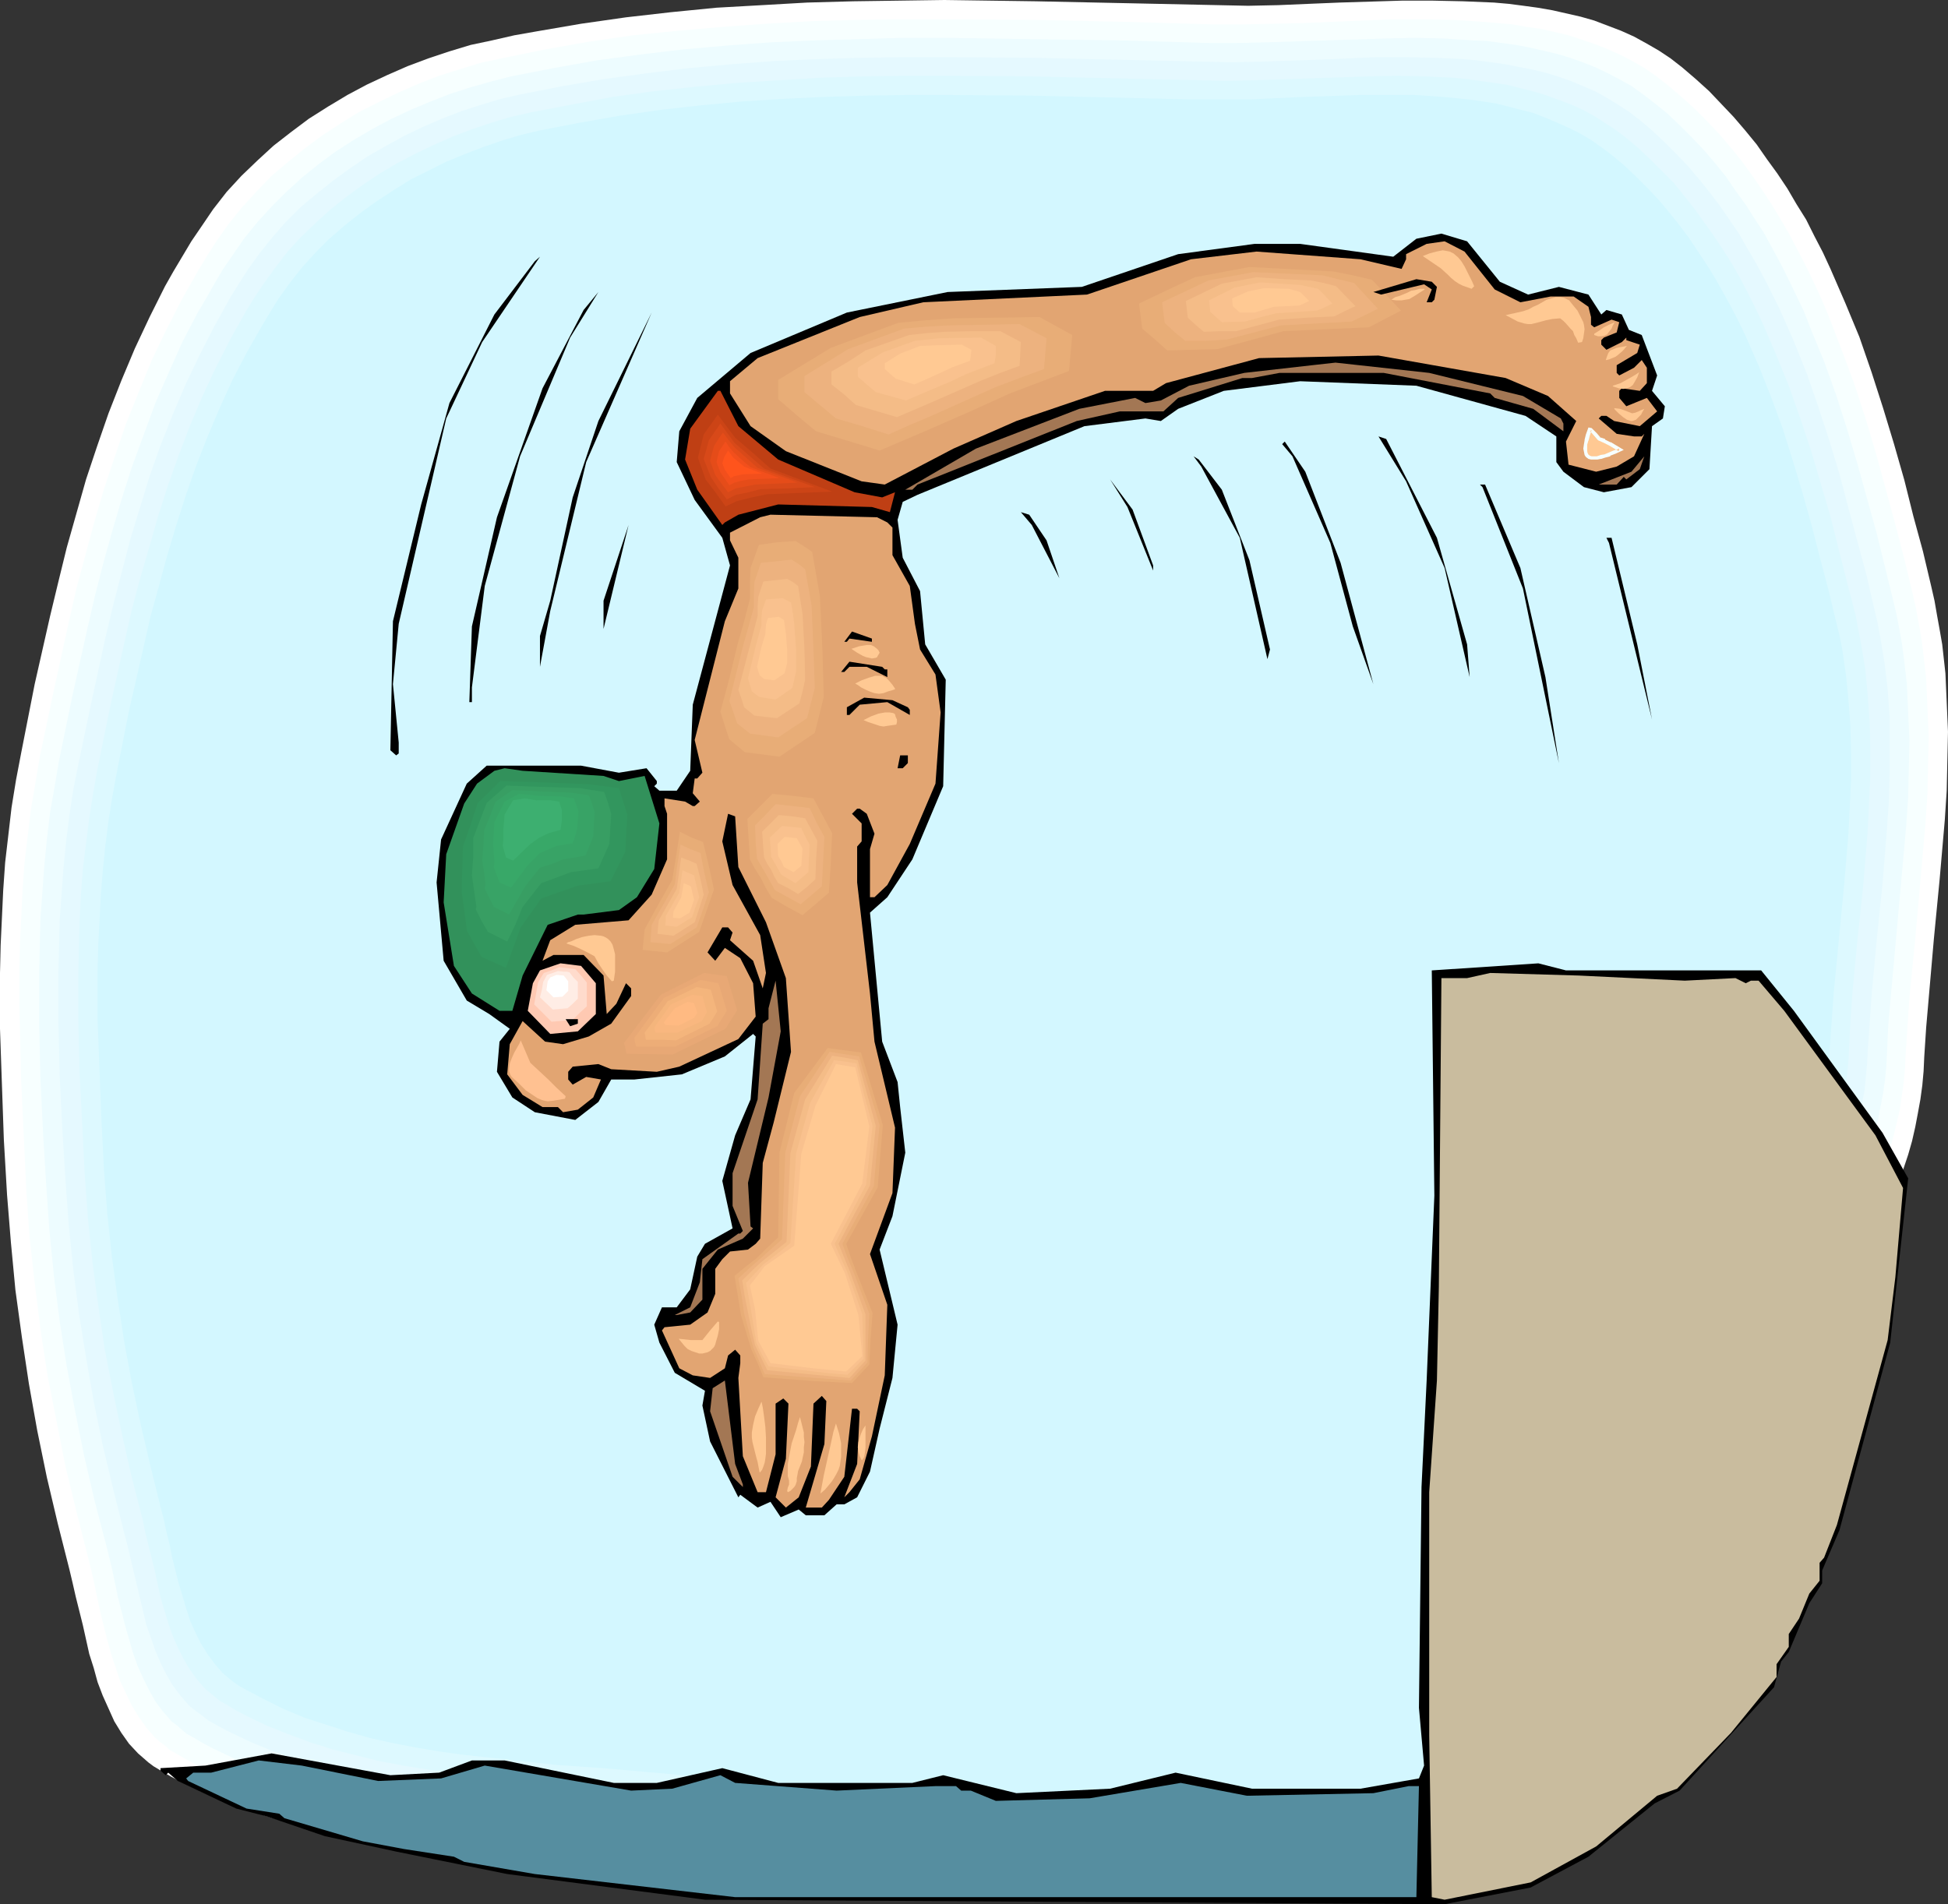 <?xml version="1.0" encoding="UTF-8" standalone="no"?>
<svg
   version="1.0"
   width="129.724mm"
   height="126.832mm"
   id="svg113"
   sodipodi:docname="Swimmer 24.wmf"
   xmlns:inkscape="http://www.inkscape.org/namespaces/inkscape"
   xmlns:sodipodi="http://sodipodi.sourceforge.net/DTD/sodipodi-0.dtd"
   xmlns="http://www.w3.org/2000/svg"
   xmlns:svg="http://www.w3.org/2000/svg">
  <rect width="100%" height="100%" fill="#333333" stroke="none"/>
  <sodipodi:namedview
     id="namedview113"
     pagecolor="#ffffff"
     bordercolor="#000000"
     borderopacity="0.25"
     inkscape:showpageshadow="2"
     inkscape:pageopacity="0.0"
     inkscape:pagecheckerboard="0"
     inkscape:deskcolor="#d1d1d1"
     inkscape:document-units="mm" />
  <defs
     id="defs1">
    <pattern
       id="WMFhbasepattern"
       patternUnits="userSpaceOnUse"
       width="6"
       height="6"
       x="0"
       y="0" />
  </defs>
  <path
     style="fill:#ffffff;fill-opacity:1;fill-rule:evenodd;stroke:none"
     d="m 40.238,445.596 -1.616,-0.969 -1.293,-0.969 -1.293,-1.131 -1.293,-1.131 -2.262,-2.423 -1.939,-2.747 -1.778,-2.908 -1.454,-3.231 -1.454,-3.231 -1.293,-3.393 -0.97,-3.554 -1.131,-3.554 -1.616,-7.27 -1.778,-7.109 -0.808,-3.554 L 17.453,395.026 14.544,383.555 11.797,371.923 9.373,360.128 7.272,348.334 5.494,336.54 3.878,324.746 2.747,312.79 1.778,300.834 0.97,286.939 0.485,273.045 0,258.989 v -7.109 -6.947 l 0.162,-6.947 0.323,-6.947 0.323,-6.947 0.485,-6.947 0.808,-6.947 0.808,-6.947 1.131,-6.947 1.293,-6.786 3.394,-17.287 3.878,-17.126 2.101,-8.725 2.101,-8.563 2.424,-8.563 2.424,-8.563 2.747,-8.24 2.909,-8.401 3.232,-8.24 3.394,-8.078 3.717,-7.917 3.878,-7.755 2.101,-3.716 4.525,-7.594 2.424,-3.554 3.07,-4.524 3.394,-4.362 3.717,-4.039 4.04,-3.878 4.04,-3.716 4.363,-3.393 4.525,-3.393 4.848,-3.07 4.848,-2.908 4.848,-2.585 5.171,-2.423 5.171,-2.262 5.171,-1.939 5.333,-1.777 5.333,-1.616 5.333,-1.131 5.656,-1.293 5.494,-0.969 L 146.248,5.978 157.56,4.362 168.872,3.07 180.345,1.939 191.819,1.293 203.131,0.646 214.766,0.323 226.24,0.162 237.713,0 l 22.947,0.323 23.109,0.485 22.786,0.485 7.595,0.162 7.595,-0.162 7.595,-0.323 7.757,-0.323 15.675,-0.485 h 7.918 l 7.595,0.162 7.757,0.323 3.717,0.323 3.717,0.485 3.555,0.485 3.717,0.646 3.555,0.808 3.555,0.808 3.394,0.969 3.394,1.293 3.394,1.293 3.232,1.454 3.232,1.777 3.07,1.777 2.909,1.939 2.909,2.262 3.394,2.908 3.394,3.07 3.07,3.231 3.07,3.231 2.909,3.393 2.909,3.554 2.586,3.716 2.586,3.554 2.586,3.878 2.262,3.878 2.424,3.878 2.101,4.201 2.101,4.039 1.939,4.201 3.717,8.563 3.555,8.563 3.07,8.886 2.909,9.048 2.747,9.048 2.586,9.048 2.262,9.048 2.424,8.886 2.101,8.886 0.808,3.554 0.646,3.716 0.646,3.554 0.646,3.716 0.808,7.27 0.323,7.27 0.323,7.432 -0.162,7.432 -0.162,7.432 -0.485,7.432 -0.646,7.432 -0.646,7.432 -1.454,15.026 -1.293,14.864 -0.646,7.432 -0.485,7.432 -0.162,3.554 -0.323,3.554 -0.485,3.554 -0.646,3.554 -0.646,3.393 -0.808,3.554 -0.97,3.393 -1.131,3.393 -3.07,8.725 -2.909,8.725 -5.818,17.611 -5.818,17.772 -5.979,17.611 -3.07,8.563 -3.394,8.725 -3.394,8.563 -3.555,8.563 -3.878,8.401 -4.04,8.24 -4.363,8.078 -2.262,4.039 -2.424,3.878 -2.424,3.716 -2.424,3.716 -2.747,3.554 -3.07,3.554 -3.07,3.393 -3.232,3.393 -3.394,3.07 -3.394,2.908 -3.717,2.747 -3.717,2.585 -3.878,2.262 -4.04,1.939 -4.04,1.777 -4.202,1.454 -4.202,0.969 -2.101,0.485 -2.262,0.323 -7.11,0.808 -6.949,0.808 -7.11,0.646 -7.11,0.646 -14.221,0.808 -14.221,0.485 -14.221,0.323 -14.382,-0.162 -14.221,-0.323 -14.221,-0.485 -14.382,-0.808 -14.382,-0.969 -14.221,-0.969 -14.221,-1.131 -28.603,-2.423 -28.442,-2.423 -13.09,-1.131 -6.464,-0.485 -6.626,-0.646 -6.626,-0.808 -6.464,-0.808 -6.626,-0.808 -6.464,-1.131 -6.464,-1.293 -6.302,-1.454 -6.302,-1.616 -6.141,-1.939 -6.141,-2.1 -5.979,-2.585 -2.747,-1.293 -3.07,-1.454 -2.747,-1.454 z"
     id="path1" />
  <path
     style="fill:#f7ffff;fill-opacity:1;fill-rule:evenodd;stroke:none"
     d="m 44.278,441.395 -1.454,-0.808 -1.293,-1.131 -1.293,-0.969 -1.293,-1.131 -2.101,-2.423 -1.939,-2.747 -1.778,-2.908 -1.454,-3.07 -1.454,-3.07 -1.131,-3.393 -1.131,-3.393 -0.97,-3.554 -1.778,-7.109 -1.454,-6.947 -0.808,-3.554 -0.808,-3.231 L 19.23,380.485 16.483,369.176 14.221,357.705 11.958,346.234 10.181,334.601 8.726,322.968 7.434,311.336 6.626,299.703 5.979,285.97 5.333,272.398 5.01,258.665 4.848,251.718 v -6.786 l 0.162,-6.947 0.323,-6.786 0.323,-6.786 0.485,-6.947 0.808,-6.786 0.808,-6.786 1.131,-6.624 1.131,-6.786 3.555,-16.803 3.717,-16.964 1.939,-8.563 2.262,-8.401 2.262,-8.401 2.424,-8.24 2.747,-8.24 2.747,-8.078 3.232,-8.078 3.232,-7.917 3.717,-7.755 3.878,-7.594 2.101,-3.716 2.101,-3.716 2.262,-3.716 2.262,-3.554 3.07,-4.362 3.394,-4.201 3.717,-4.039 3.717,-3.878 4.202,-3.554 4.202,-3.393 4.363,-3.231 4.686,-3.07 4.686,-2.908 4.848,-2.423 5.01,-2.423 5.171,-2.262 5.01,-1.939 5.171,-1.616 5.171,-1.616 5.333,-1.131 10.989,-2.262 10.989,-1.939 11.15,-1.616 11.15,-1.131 11.15,-0.969 11.15,-0.808 11.312,-0.646 11.312,-0.323 11.15,-0.162 h 11.312 l 22.624,0.162 22.462,0.485 22.462,0.646 h 7.272 l 7.595,-0.162 7.434,-0.162 7.595,-0.323 15.352,-0.646 h 7.595 l 7.595,0.162 7.434,0.485 3.717,0.323 3.717,0.323 3.555,0.646 3.555,0.485 3.555,0.808 3.394,0.808 3.394,1.131 3.394,1.131 3.232,1.293 3.232,1.454 3.07,1.616 3.07,1.777 2.747,1.939 2.909,2.262 3.394,2.908 3.232,2.908 3.07,3.07 3.07,3.231 2.909,3.393 2.747,3.393 2.586,3.554 2.586,3.716 2.424,3.716 2.262,3.716 2.262,3.878 2.101,4.039 2.101,4.039 1.939,4.039 1.939,4.201 1.778,4.201 3.232,8.401 3.232,8.725 2.909,8.886 2.586,8.725 2.424,8.886 2.424,8.886 2.262,8.725 2.101,8.725 0.808,3.554 0.646,3.554 0.646,3.554 0.485,3.554 0.808,7.109 0.323,7.27 0.323,7.27 -0.162,7.27 -0.162,7.27 -0.485,7.27 -1.293,14.702 -0.646,7.27 -0.646,7.27 -1.454,14.702 -0.485,7.27 -0.485,7.27 -0.162,3.393 -0.323,3.554 -0.485,3.393 -0.485,3.393 -0.808,3.393 -0.808,3.393 -0.97,3.393 -1.131,3.231 -2.909,8.563 -2.909,8.563 -5.818,17.449 -5.494,17.287 -5.979,17.287 -3.07,8.563 -3.232,8.401 -3.394,8.401 -3.394,8.401 -3.878,8.24 -4.04,8.078 -4.202,7.917 -4.525,7.755 -2.424,3.716 -2.424,3.554 -2.747,3.554 -2.909,3.393 -2.909,3.393 -3.232,3.231 -3.232,3.07 -3.394,2.908 -3.717,2.585 -3.717,2.585 -3.717,2.262 -3.878,1.939 -4.04,1.616 -4.04,1.454 -4.04,1.131 -2.101,0.323 -2.101,0.323 -6.949,0.808 -6.949,0.808 -6.949,0.646 -6.949,0.485 -14.059,0.808 -13.898,0.485 -14.059,0.162 h -13.898 l -14.059,-0.323 -14.059,-0.485 -13.898,-0.808 -14.059,-0.808 -14.059,-0.969 -13.898,-1.131 -28.118,-2.423 -27.957,-2.423 -12.605,-0.969 -12.928,-1.131 -6.464,-0.808 -6.464,-0.808 -6.302,-0.808 -6.302,-1.131 -6.302,-1.131 -6.302,-1.454 -6.141,-1.616 -6.141,-1.939 -5.979,-2.1 -5.818,-2.423 -2.747,-1.293 -2.909,-1.454 -2.747,-1.454 z"
     id="path2" />
  <path
     style="fill:#edfcff;fill-opacity:1;fill-rule:evenodd;stroke:none"
     d="m 48.318,437.195 -1.454,-0.808 -1.131,-0.969 -1.293,-1.131 -1.293,-0.969 -2.101,-2.423 -1.939,-2.585 -1.616,-2.908 -1.454,-2.908 -1.454,-3.231 -1.131,-3.231 -0.97,-3.393 -0.97,-3.393 -1.778,-6.947 -1.454,-6.947 -0.808,-3.393 -0.808,-3.231 -2.909,-11.148 -2.586,-11.148 -2.262,-11.148 -2.101,-11.31 -1.778,-11.31 -1.454,-11.471 -1.131,-11.31 -0.808,-11.471 -0.808,-13.41 -0.646,-13.41 -0.323,-13.41 v -6.786 -6.624 l 0.162,-6.786 0.162,-6.786 0.485,-6.624 0.485,-6.624 0.646,-6.624 0.808,-6.786 1.131,-6.463 1.131,-6.624 3.394,-16.48 3.717,-16.641 1.939,-8.401 2.101,-8.24 2.262,-8.078 2.424,-8.24 2.586,-8.078 2.909,-7.917 2.909,-7.917 3.394,-7.755 3.394,-7.594 3.878,-7.432 2.101,-3.554 2.101,-3.716 2.101,-3.554 2.424,-3.554 2.909,-4.201 3.394,-4.201 3.555,-3.878 3.717,-3.716 3.878,-3.554 4.202,-3.393 4.363,-3.231 4.525,-2.908 4.686,-2.747 4.848,-2.585 4.848,-2.262 5.01,-2.1 5.01,-1.939 5.01,-1.616 5.171,-1.454 5.01,-1.293 10.827,-2.1 10.827,-1.939 10.827,-1.454 10.827,-1.293 10.989,-0.969 10.989,-0.808 10.989,-0.485 11.15,-0.323 10.989,-0.323 h 10.989 l 22.139,0.323 22.139,0.323 21.978,0.646 h 7.11 l 7.272,-0.162 14.867,-0.485 15.029,-0.485 7.595,-0.162 7.272,0.162 7.272,0.485 3.717,0.162 3.555,0.485 3.555,0.485 3.394,0.646 3.555,0.808 3.394,0.808 3.232,0.969 3.232,1.131 3.232,1.293 3.07,1.454 3.07,1.616 2.909,1.616 2.909,2.1 2.747,2.1 3.394,2.747 3.07,2.908 3.07,3.07 3.07,3.231 2.747,3.231 2.747,3.393 2.424,3.554 2.586,3.554 2.262,3.554 2.424,3.716 2.101,3.878 2.101,3.878 1.939,3.878 1.939,4.039 1.939,4.039 1.616,4.201 3.394,8.24 3.07,8.563 2.747,8.563 2.586,8.725 2.424,8.725 2.424,8.725 2.101,8.563 2.101,8.563 0.808,3.393 0.646,3.393 0.646,3.554 0.485,3.554 0.808,6.947 0.323,7.109 0.323,7.109 -0.162,7.109 -0.162,7.109 -0.485,7.109 -1.293,14.379 -0.646,7.109 -0.646,7.27 -1.293,14.218 -0.646,7.27 -0.323,6.947 -0.162,3.393 -0.323,3.393 -0.485,3.393 -0.646,3.393 -0.646,3.393 -0.808,3.231 -0.97,3.393 -0.97,3.231 -3.07,8.401 -2.747,8.401 -5.656,16.964 -5.494,16.964 -5.818,16.803 -2.909,8.401 -3.232,8.401 -3.232,8.24 -3.555,8.078 -3.717,8.078 -3.878,7.917 -4.202,7.755 -4.525,7.594 -2.101,3.716 -2.586,3.393 -2.586,3.554 -2.747,3.393 -2.909,3.231 -3.232,3.07 -3.07,3.07 -3.394,2.747 -3.555,2.747 -3.555,2.423 -3.717,2.1 -3.878,1.939 -3.878,1.616 -4.04,1.454 -4.04,0.969 -4.04,0.808 -6.787,0.808 -6.949,0.646 -13.574,1.293 -13.574,0.646 -13.736,0.646 -13.736,0.162 -13.736,-0.162 -13.736,-0.323 -13.736,-0.485 -13.574,-0.646 -13.736,-0.969 -13.898,-0.969 -13.736,-0.969 -27.31,-2.262 -27.31,-2.423 -6.302,-0.485 -6.302,-0.485 -6.141,-0.646 -12.766,-1.293 -6.141,-0.808 -6.302,-0.808 -6.302,-1.131 -6.141,-1.131 -6.141,-1.454 -5.979,-1.616 -5.979,-1.777 -5.818,-2.1 -5.818,-2.423 -5.494,-2.585 -2.747,-1.454 z"
     id="path3" />
  <path
     style="fill:#e5f9ff;fill-opacity:1;fill-rule:evenodd;stroke:none"
     d="m 52.52,433.156 -1.293,-0.969 -1.293,-0.969 -1.293,-0.969 -1.131,-0.969 -2.101,-2.423 -1.939,-2.585 -1.616,-2.747 -1.454,-2.908 -1.293,-3.07 -1.131,-3.231 -1.131,-3.231 -0.808,-3.393 -1.616,-6.786 -1.616,-6.786 -0.808,-3.393 -0.808,-3.07 -2.747,-10.986 -2.586,-10.825 -2.262,-10.986 -1.939,-11.148 -1.778,-10.986 -1.454,-11.31 -1.131,-11.148 -0.808,-11.148 -0.808,-13.087 -0.646,-13.087 -0.323,-13.248 v -13.087 l 0.162,-6.624 0.162,-6.463 0.485,-6.624 0.485,-6.624 0.646,-6.463 0.808,-6.463 0.97,-6.463 1.293,-6.463 3.394,-16.157 3.555,-16.318 1.939,-8.078 2.101,-8.078 2.101,-8.078 2.424,-7.917 2.424,-7.917 2.747,-7.755 3.07,-7.755 3.232,-7.594 3.555,-7.432 3.717,-7.27 4.04,-7.27 2.101,-3.393 2.262,-3.554 2.909,-4.039 3.232,-4.039 3.394,-3.878 3.717,-3.716 4.04,-3.393 4.04,-3.231 4.202,-3.07 4.525,-3.07 4.525,-2.585 4.686,-2.585 4.686,-2.262 4.848,-2.1 5.01,-1.939 5.01,-1.616 4.848,-1.454 5.01,-1.131 10.666,-2.1 10.504,-1.777 10.666,-1.454 10.666,-1.293 10.666,-0.969 10.827,-0.808 10.827,-0.485 10.827,-0.323 10.666,-0.162 h 10.827 l 21.654,0.162 21.654,0.485 21.493,0.485 7.11,0.162 7.11,-0.162 14.544,-0.485 14.706,-0.646 h 7.272 l 7.272,0.162 7.272,0.323 3.394,0.323 3.555,0.485 3.555,0.485 3.232,0.646 3.394,0.646 3.394,0.808 3.232,0.969 3.232,1.131 3.07,1.293 3.07,1.293 2.909,1.616 2.909,1.777 2.747,1.777 2.747,2.1 3.232,2.747 3.07,2.908 3.07,3.07 2.909,3.07 2.747,3.231 2.586,3.231 2.586,3.393 2.424,3.554 2.424,3.554 2.101,3.716 2.101,3.554 2.101,3.878 1.939,3.878 1.939,3.878 1.778,4.039 1.778,4.039 3.232,8.078 2.909,8.401 2.747,8.401 2.586,8.563 2.262,8.563 2.262,8.401 2.262,8.401 1.939,8.401 0.808,3.393 0.646,3.393 1.131,6.786 0.808,6.786 0.485,6.947 v 6.947 6.947 l -0.162,7.109 -0.485,6.947 -1.131,14.056 -1.454,14.056 -1.293,13.895 -0.485,7.109 -0.485,6.947 -0.162,3.231 -0.323,3.393 -0.323,3.393 -0.646,3.231 -0.646,3.231 -0.808,3.231 -0.97,3.231 -0.97,3.231 -2.909,8.078 -2.909,8.24 -10.827,33.282 -5.656,16.641 -2.909,8.078 -3.07,8.24 -3.232,8.078 -3.394,7.917 -3.555,7.917 -3.878,7.755 -4.04,7.594 -4.363,7.432 -2.262,3.554 -2.424,3.393 -2.586,3.393 -2.747,3.393 -2.909,3.07 -2.909,3.231 -3.232,2.908 -3.394,2.747 -3.394,2.585 -3.555,2.423 -3.555,2.1 -3.717,1.939 -3.878,1.454 -3.878,1.454 -4.04,0.969 -4.04,0.646 -6.626,0.969 -6.626,0.646 -13.413,1.131 -13.251,0.808 -13.413,0.485 -13.413,0.162 h -13.413 l -13.574,-0.323 -13.413,-0.485 -13.413,-0.808 -13.413,-0.808 -13.413,-0.969 -13.574,-0.969 -26.826,-2.262 -26.664,-2.423 -12.282,-0.969 -12.282,-1.131 -6.141,-0.646 -6.302,-0.808 -6.141,-0.808 -5.979,-1.131 -6.141,-1.131 -5.979,-1.293 -5.818,-1.616 -5.818,-1.777 -5.818,-2.1 -5.494,-2.262 -5.494,-2.585 -2.747,-1.454 z"
     id="path4" />
  <path
     style="fill:#ddf9ff;fill-opacity:1;fill-rule:evenodd;stroke:none"
     d="m 56.722,428.955 -1.454,-0.808 -1.131,-0.969 -2.424,-1.939 -2.101,-2.423 -1.778,-2.423 -1.616,-2.747 -1.454,-2.908 -1.293,-2.908 -1.131,-3.231 -0.97,-3.231 -0.97,-3.231 -1.454,-6.786 -1.616,-6.463 -0.808,-3.231 -0.646,-3.231 -2.747,-10.663 -2.424,-10.663 -2.262,-10.825 -2.101,-10.663 -1.616,-10.986 -1.454,-10.825 -1.131,-10.986 -0.808,-10.986 -0.646,-12.764 -0.646,-12.764 -0.323,-12.925 v -12.925 l 0.162,-6.463 0.162,-6.463 0.323,-6.301 0.485,-6.463 0.808,-6.463 0.808,-6.301 0.97,-6.301 1.131,-6.301 3.232,-15.833 3.555,-15.995 1.778,-7.917 2.101,-7.917 2.262,-7.755 2.262,-7.917 2.424,-7.594 2.747,-7.755 2.909,-7.594 3.07,-7.27 3.394,-7.27 3.717,-7.27 3.878,-6.947 2.101,-3.393 2.262,-3.393 2.909,-4.039 3.07,-4.039 3.394,-3.716 3.717,-3.554 3.717,-3.393 4.04,-3.231 4.202,-3.07 4.363,-2.908 4.363,-2.585 4.686,-2.423 4.686,-2.262 4.848,-2.1 4.686,-1.777 4.848,-1.616 4.848,-1.454 5.01,-1.131 10.181,-1.939 10.342,-1.939 10.504,-1.454 10.504,-1.131 10.504,-0.969 10.504,-0.646 10.504,-0.646 10.504,-0.323 10.666,-0.162 h 10.504 l 21.17,0.162 21.17,0.485 21.17,0.485 6.787,0.162 7.11,-0.162 14.221,-0.485 14.382,-0.485 7.11,-0.162 7.11,0.162 6.949,0.323 3.555,0.323 3.394,0.485 3.394,0.485 3.394,0.485 3.232,0.808 3.232,0.808 3.232,0.969 3.07,1.131 3.07,1.131 2.909,1.293 3.07,1.616 2.747,1.777 2.747,1.777 2.747,2.1 3.07,2.585 3.07,2.908 2.909,2.908 2.909,2.908 2.586,3.231 2.586,3.231 2.424,3.393 2.424,3.393 2.262,3.393 2.262,3.554 2.101,3.716 1.939,3.716 1.939,3.878 1.778,3.716 3.394,7.917 3.232,7.917 2.909,8.24 2.747,8.24 2.424,8.24 2.424,8.24 2.101,8.401 2.101,8.24 2.101,8.078 0.646,3.393 0.646,3.393 1.131,6.624 0.646,6.786 0.485,6.786 0.162,6.786 v 6.786 l -0.323,6.786 -0.323,6.947 -1.131,13.733 -1.454,13.733 -1.293,13.733 -0.485,6.786 -0.323,6.786 -0.162,3.231 -0.323,3.231 -0.485,3.231 -0.485,3.231 -0.646,3.231 -0.808,3.231 -0.97,3.231 -0.97,3.07 -2.747,7.917 -2.747,8.078 -5.333,16.318 -5.333,16.156 -5.494,16.157 -2.909,8.078 -3.07,8.078 -3.07,7.755 -3.394,7.917 -3.555,7.594 -3.717,7.594 -4.04,7.594 -4.363,7.27 -2.101,3.393 -2.424,3.393 -2.424,3.393 -2.747,3.231 -2.747,3.07 -3.07,3.07 -3.07,2.908 -3.232,2.747 -3.394,2.423 -3.394,2.423 -3.555,2.1 -3.717,1.777 -3.717,1.616 -3.717,1.293 -4.04,0.969 -3.878,0.646 -6.464,0.808 -6.626,0.646 -13.09,1.131 -13.09,0.808 -13.09,0.485 -13.09,0.323 -13.09,-0.162 -13.09,-0.323 -13.251,-0.485 -13.09,-0.646 -13.09,-0.969 -26.341,-1.939 -26.341,-2.262 -26.179,-2.1 -11.958,-0.969 -12.12,-1.293 -5.979,-0.485 -5.979,-0.808 -6.141,-0.808 -5.979,-0.969 -5.979,-1.131 -5.818,-1.454 -5.818,-1.454 -5.656,-1.777 -5.656,-2.1 -5.333,-2.1 -5.333,-2.585 -2.747,-1.454 z"
     id="path5" />
  <path
     style="fill:#d3f7ff;fill-opacity:1;fill-rule:evenodd;stroke:none"
     d="m 60.762,424.754 -1.293,-0.808 -1.293,-0.969 -2.262,-1.939 -1.939,-2.262 -1.778,-2.423 -1.616,-2.585 -1.454,-2.908 -1.293,-2.908 -0.97,-3.07 -0.97,-3.231 -0.97,-3.231 -1.616,-6.463 -0.646,-3.231 -0.808,-3.231 -0.646,-3.07 -0.808,-3.07 -2.586,-10.502 -2.424,-10.34 -2.262,-10.663 -1.939,-10.502 -1.616,-10.663 -1.454,-10.663 -1.131,-10.663 -0.808,-10.663 -0.646,-12.602 -0.485,-12.602 -0.485,-12.602 v -12.602 l 0.162,-6.301 0.323,-6.301 0.323,-6.301 0.485,-6.139 0.646,-6.301 0.808,-6.301 0.97,-6.139 1.131,-6.139 3.07,-15.51 3.555,-15.51 1.778,-7.917 2.101,-7.594 2.101,-7.755 2.262,-7.594 2.424,-7.594 2.586,-7.432 2.909,-7.432 3.07,-7.27 3.232,-7.109 3.717,-7.109 3.878,-6.786 1.939,-3.231 2.101,-3.393 2.909,-4.039 3.07,-3.878 3.232,-3.554 3.555,-3.554 3.717,-3.231 4.04,-3.231 4.04,-2.908 4.202,-2.747 4.363,-2.747 4.525,-2.262 4.525,-2.262 4.686,-1.939 4.686,-1.777 4.686,-1.616 4.848,-1.454 4.848,-1.131 10.019,-1.939 10.181,-1.777 10.181,-1.454 10.181,-1.131 10.342,-0.969 10.181,-0.646 10.342,-0.485 10.342,-0.323 10.342,-0.162 h 10.342 l 20.846,0.162 20.685,0.485 20.685,0.485 h 6.626 6.787 l 14.059,-0.646 14.059,-0.485 h 6.949 6.949 l 6.949,0.485 3.394,0.323 3.232,0.323 3.394,0.485 3.232,0.485 3.232,0.808 3.07,0.808 3.232,0.808 2.909,1.131 3.07,1.293 2.909,1.293 2.909,1.454 2.747,1.616 2.747,1.939 2.586,1.939 3.07,2.585 2.909,2.747 2.909,2.908 2.747,2.908 2.586,3.07 2.586,3.231 2.424,3.231 2.262,3.393 2.262,3.393 2.101,3.393 2.101,3.716 1.939,3.554 1.939,3.716 1.778,3.716 3.394,7.755 3.07,7.755 2.909,7.917 2.586,8.24 2.424,8.078 2.262,8.078 2.101,8.24 2.101,7.917 1.939,8.078 0.808,3.231 0.646,3.231 0.97,6.624 0.646,6.463 0.485,6.624 0.162,6.786 v 6.624 l -0.323,6.624 -0.323,6.786 -1.131,13.41 -1.293,13.41 -1.293,13.41 -0.485,6.786 -0.485,6.624 -0.162,3.231 -0.323,3.07 -0.323,3.231 -0.646,3.07 -0.485,3.07 -0.808,3.231 -0.808,3.07 -1.131,2.908 -2.747,7.917 -2.586,7.917 -5.333,15.995 -5.171,15.833 -5.333,15.833 -2.909,7.917 -2.909,7.755 -3.07,7.755 -3.232,7.594 -3.555,7.594 -3.555,7.432 -4.04,7.27 -4.202,7.109 -2.101,3.393 -2.262,3.231 -2.424,3.231 -2.747,3.231 -2.747,3.07 -2.747,2.908 -3.07,2.747 -3.232,2.747 -3.232,2.423 -3.394,2.262 -3.555,2.1 -3.555,1.777 -3.555,1.616 -3.878,1.293 -3.717,0.969 -3.878,0.646 -12.766,1.454 -12.766,1.131 -12.766,0.808 -12.928,0.485 -12.766,0.162 -12.928,-0.162 -12.766,-0.323 -12.928,-0.323 -12.766,-0.808 -12.928,-0.646 -25.694,-1.939 -25.694,-2.262 -25.694,-2.262 -11.635,-0.808 -11.797,-1.293 -11.958,-1.293 -5.818,-0.808 -5.818,-0.969 -5.818,-1.131 -5.818,-1.293 -5.656,-1.616 -5.494,-1.777 -5.494,-1.777 -5.333,-2.262 -5.171,-2.585 z"
     id="path6" />
  <path
     style="fill:#000000;fill-opacity:1;fill-rule:evenodd;stroke:none"
     d="m 377.497,70.927 7.11,3.231 7.757,-1.939 7.434,1.939 3.232,5.009 1.293,-1.131 3.878,1.131 1.778,3.878 3.232,1.293 3.878,10.179 -1.293,3.878 3.232,3.878 -0.485,3.07 -2.747,1.939 -0.646,10.825 -4.525,4.524 -6.949,1.293 -5.01,-1.293 -5.171,-3.878 -1.778,-2.423 v -6.463 l -7.757,-5.17 -27.472,-7.594 -29.25,-1.131 -19.23,2.423 -11.474,4.524 -4.363,3.07 -3.878,-0.646 -15.352,1.939 -42.016,17.287 -3.717,1.777 -1.293,4.524 1.293,9.532 4.363,8.401 1.293,13.41 5.171,8.886 -0.646,26.82 -7.757,18.418 -6.302,9.532 -4.363,3.878 3.07,32.475 3.878,10.179 0.646,6.301 1.293,11.471 -3.232,15.995 -3.232,8.401 4.525,18.903 -1.293,13.41 -3.232,12.764 -2.424,10.825 -3.232,6.463 -3.232,1.777 h -1.939 l -3.07,2.747 h -4.686 l -1.778,-1.454 -4.525,1.939 -2.586,-3.878 -3.232,1.454 -4.363,-3.231 -0.485,0.646 -7.11,-14.056 -1.939,-9.048 0.646,-3.716 -7.595,-4.524 -3.878,-7.594 -1.293,-4.524 1.939,-4.362 h 3.717 l 3.394,-4.524 1.778,-8.24 1.939,-3.231 6.949,-3.878 -2.586,-11.956 3.232,-11.471 3.878,-9.048 1.293,-15.833 -0.646,-0.646 -7.11,5.655 -10.827,4.524 -11.958,1.293 h -5.818 l -3.232,5.655 -5.818,4.524 -10.181,-1.939 -5.656,-3.716 -3.878,-6.463 0.646,-7.594 2.586,-3.231 -5.171,-3.716 -5.656,-3.393 -5.818,-10.017 -1.778,-19.711 1.131,-10.825 6.464,-14.056 5.01,-4.524 h 23.755 l 9.534,1.777 6.949,-1.131 2.586,3.231 v 0.646 l -0.646,0.646 1.293,1.131 h 4.363 l 3.394,-5.009 0.646,-16.641 9.373,-35.06 -1.939,-6.947 -6.949,-9.532 -4.525,-9.532 0.646,-7.755 4.525,-8.401 13.413,-11.31 24.24,-10.179 25.371,-5.17 33.774,-1.293 24.24,-8.24 19.23,-2.585 h 11.474 l 23.432,3.231 5.818,-4.524 6.302,-1.293 6.464,1.939 z"
     id="path7" />
  <path
     style="fill:#e2a572;fill-opacity:1;fill-rule:evenodd;stroke:none"
     d="m 376.204,72.866 6.464,3.231 7.595,-1.454 h 5.818 l 3.717,2.585 0.646,2.585 v 1.939 l 0.808,0.646 4.363,-1.939 1.939,0.646 -0.646,2.585 -3.232,1.293 -0.646,0.646 v 1.131 l 1.293,1.293 3.878,-1.939 1.131,-1.131 v 0.646 l 3.394,1.131 -0.646,2.1 -5.171,3.07 v 1.939 l 0.646,0.646 3.717,-1.939 1.939,-1.939 1.293,1.939 v 3.878 l -1.778,1.939 -4.525,-0.646 -0.646,0.646 v 1.777 l 1.778,2.1 5.171,-2.1 2.586,3.393 -4.363,3.716 -6.464,-1.293 -1.939,-1.293 h -1.293 l -0.646,0.646 4.525,3.878 4.363,0.646 h 1.939 l 0.646,-0.646 -2.586,5.655 -4.363,2.585 -5.171,1.293 -6.949,-1.777 -0.646,-5.816 2.586,-5.17 -7.11,-6.301 -10.666,-4.524 -31.997,-5.655 -30.058,0.646 -23.432,6.301 -3.232,1.939 h -12.12 l -22.301,7.594 -15.837,6.947 -17.291,9.048 -5.818,-0.808 -19.069,-7.594 -8.888,-6.301 -5.171,-8.24 v -3.07 l 6.949,-5.816 25.694,-10.34 15.998,-3.716 41.208,-1.939 26.179,-8.886 16.483,-1.939 26.179,1.939 10.342,2.423 1.131,-2.423 v -1.293 l 5.171,-2.585 4.525,-0.646 5.01,2.585 z"
     id="path8" />
  <path
     style="fill:#e2a572;fill-opacity:1;fill-rule:evenodd;stroke:none"
     d="m 281.83,84.175 -0.97,-7.432 16.645,-7.917 15.998,-3.07 25.048,1.454 11.15,2.585 8.726,9.048 -9.534,4.847 -25.21,1.293 -19.715,5.17 -14.706,0.485 z"
     id="path9" />
  <path
     style="fill:#e8ad77;fill-opacity:1;fill-rule:evenodd;stroke:none"
     d="m 287.486,82.721 -0.808,-6.301 7.11,-3.393 6.949,-3.231 13.736,-2.585 21.17,1.131 4.848,0.969 4.848,1.131 7.272,7.755 -4.04,2.1 -4.04,2.1 -10.827,0.485 -10.666,0.485 -8.242,2.262 -8.403,2.262 -6.302,0.162 -6.302,0.162 -3.07,-2.747 z"
     id="path10" />
  <path
     style="fill:#edb27f;fill-opacity:1;fill-rule:evenodd;stroke:none"
     d="m 293.142,81.267 -0.646,-5.17 11.635,-5.493 11.312,-2.1 17.453,0.808 3.878,0.969 4.04,0.969 5.979,6.463 -3.232,1.616 -3.394,1.616 -17.776,0.969 -6.787,1.777 -6.787,1.777 -5.333,0.323 h -5.171 l -2.586,-2.1 z"
     id="path11" />
  <path
     style="fill:#f4bc87;fill-opacity:1;fill-rule:evenodd;stroke:none"
     d="m 298.96,79.975 -0.485,-4.201 9.05,-4.362 8.726,-1.616 6.949,0.485 6.787,0.323 3.232,0.646 3.07,0.808 4.848,5.009 -2.747,1.293 -2.586,1.293 -6.949,0.323 -6.949,0.485 -5.333,1.454 -5.494,1.454 h -4.04 l -4.04,0.162 -2.101,-1.777 z"
     id="path12" />
  <path
     style="fill:#f9c18e;fill-opacity:1;fill-rule:evenodd;stroke:none"
     d="m 304.616,78.521 -0.323,-2.908 6.464,-3.231 3.232,-0.646 3.232,-0.646 5.01,0.323 2.586,0.162 2.424,0.162 4.525,0.969 1.778,1.777 1.778,1.939 -1.939,0.969 -1.939,0.808 -5.01,0.323 -5.171,0.323 -3.878,0.969 -4.04,1.131 -5.818,0.162 z"
     id="path13" />
  <path
     style="fill:#ffc993;fill-opacity:1;fill-rule:evenodd;stroke:none"
     d="m 310.272,77.066 -0.162,-1.939 4.04,-1.777 4.04,-0.808 6.141,0.162 2.909,0.808 2.262,2.262 -2.424,1.131 -6.464,0.323 -4.848,1.454 h -3.717 z"
     id="path14" />
  <path
     style="fill:#000000;fill-opacity:1;fill-rule:evenodd;stroke:none"
     d="m 112.312,105.34 -11.958,51.701 -1.454,15.187 1.454,14.702 v 2.747 l -0.646,0.485 -1.454,-1.293 0.646,-32.475 7.11,-29.405 7.11,-25.527 11.312,-22.296 10.181,-13.41 1.293,-1.131 -14.544,21.488 z"
     id="path15" />
  <path
     style="fill:#000000;fill-opacity:1;fill-rule:evenodd;stroke:none"
     d="m 361.66,72.22 -0.646,3.231 -0.646,0.646 h -1.293 l 1.293,-3.231 -1.939,-1.293 -10.827,2.585 -1.939,-0.646 10.827,-3.231 3.878,0.646 z"
     id="path16" />
  <path
     style="fill:#000000;fill-opacity:1;fill-rule:evenodd;stroke:none"
     d="m 130.896,114.873 -8.888,32.636 -3.232,25.527 v 3.716 h -0.646 l 0.646,-19.065 6.302,-27.466 11.474,-32.475 10.342,-19.711 3.717,-4.524 -7.11,11.471 z"
     id="path17" />
  <path
     style="fill:#000000;fill-opacity:1;fill-rule:evenodd;stroke:none"
     d="m 138.491,153.81 -2.586,14.056 v -7.755 l 2.586,-8.886 5.656,-26.012 6.464,-19.226 13.413,-27.304 -16.483,37.645 z"
     id="path18" />
  <path
     style="fill:#a37754;fill-opacity:1;fill-rule:evenodd;stroke:none"
     d="m 383.315,99.686 9.534,5.655 0.646,1.293 v 1.939 l -7.595,-5.655 -9.696,-2.747 -1.131,-1.131 -26.826,-5.17 h -26.179 l -6.949,1.293 h -2.424 l -16.16,5.009 -3.717,3.393 h -10.989 l -10.827,2.423 -40.077,15.995 -1.293,1.293 h -1.778 l 17.776,-10.34 26.018,-10.017 14.059,-2.747 2.586,1.293 3.878,-0.646 7.11,-3.716 13.898,-3.231 17.13,-1.939 5.818,-0.646 23.594,2.585 z"
     id="path19" />
  <path
     style="fill:#bf3f14;fill-opacity:1;fill-rule:evenodd;stroke:none"
     d="m 185.84,107.279 10.019,8.401 19.23,8.24 6.949,1.293 3.232,-1.293 -1.293,5.009 -4.525,-1.293 -23.594,-0.646 -10.019,2.585 -3.394,1.939 -0.646,0.646 -6.302,-8.886 -3.07,-7.594 1.293,-7.755 6.949,-9.532 h 0.646 z"
     id="path20" />
  <path
     style="fill:#000000;fill-opacity:1;fill-rule:evenodd;stroke:none"
     d="m 361.66,135.391 7.595,26.82 0.646,8.24 -6.302,-27.466 -9.696,-21.811 -6.949,-11.31 1.939,0.646 z"
     id="path21" />
  <path
     style="fill:#000000;fill-opacity:1;fill-rule:evenodd;stroke:none"
     d="m 337.42,141.692 8.242,30.536 -5.171,-14.541 -5.656,-21.003 -9.534,-21.811 -2.586,-3.07 0.646,-0.646 5.171,7.594 z"
     id="path22" />
  <path
     style="fill:#000000;fill-opacity:1;fill-rule:evenodd;stroke:none"
     d="m 307.524,123.274 6.949,17.772 5.171,22.458 -0.646,2.423 -6.949,-30.536 -9.696,-17.934 -1.939,-2.585 1.293,0.808 z"
     id="path23" />
  <path
     style="fill:#a37754;fill-opacity:1;fill-rule:evenodd;stroke:none"
     d="m 409.332,120.689 -0.646,-0.646 -1.778,1.939 h -4.525 l 8.242,-3.231 3.232,-3.878 -1.131,3.231 z"
     id="path24" />
  <path
     style="fill:#000000;fill-opacity:1;fill-rule:evenodd;stroke:none"
     d="m 290.233,142.339 v 1.293 l -6.464,-15.995 -4.363,-6.947 5.656,7.594 z"
     id="path25" />
  <path
     style="fill:#000000;fill-opacity:1;fill-rule:evenodd;stroke:none"
     d="m 382.668,142.985 6.302,27.466 3.394,21.65 -9.05,-43.946 -10.181,-25.527 -0.646,-0.646 h 1.293 z"
     id="path26" />
  <path
     style="fill:#000000;fill-opacity:1;fill-rule:evenodd;stroke:none"
     d="m 263.408,136.038 3.232,9.532 -6.949,-13.41 -2.747,-3.231 2.101,0.646 z"
     id="path27" />
  <path
     style="fill:#e2a572;fill-opacity:1;fill-rule:evenodd;stroke:none"
     d="m 223.331,131.514 1.293,1.293 v 6.947 l 4.363,7.755 1.293,9.532 1.293,6.463 3.878,6.301 1.293,9.532 -1.293,17.934 -6.464,15.187 -5.656,10.34 -3.232,3.07 h -1.131 v -12.117 l 1.131,-3.878 -1.939,-5.009 -1.778,-1.293 h -0.646 l -1.293,1.293 2.424,2.423 v 4.524 l -1.131,1.293 v 9.048 l 3.232,27.951 1.131,12.117 5.171,21.65 -0.646,16.48 -5.656,15.349 4.363,12.764 -0.646,17.772 -3.232,15.349 -3.07,10.825 -2.586,3.231 -1.293,1.293 3.232,-8.401 0.646,-13.248 -0.646,-0.646 h -1.293 l -1.939,17.126 -3.878,5.816 -1.778,1.939 h -4.04 l 4.686,-15.995 0.485,-10.825 -1.131,-1.293 -2.101,1.939 -0.646,15.833 -3.07,7.755 -3.232,2.585 -2.586,-2.585 2.586,-9.694 0.646,-13.895 -1.293,-1.293 -1.939,1.293 v 12.764 l -2.424,9.532 h -2.101 l -3.717,-9.048 -1.131,-19.711 0.485,-3.716 v -1.939 l -1.293,-1.454 -1.778,1.454 -0.808,3.231 -3.717,2.423 -4.363,-0.646 -3.394,-1.777 -4.363,-9.532 0.646,-0.808 6.464,-0.646 4.363,-3.07 1.939,-4.685 v -6.301 l 1.778,-2.423 1.939,-1.939 4.525,-0.485 1.939,-1.454 1.131,-1.293 0.646,-19.065 2.747,-10.179 4.363,-17.772 -1.293,-18.58 -5.01,-14.056 -6.949,-13.895 -0.808,-12.764 -1.778,-0.646 -1.454,6.947 2.586,10.986 6.949,12.602 1.454,9.532 -0.808,3.878 -2.424,-6.947 -5.818,-5.17 0.646,-1.939 -1.131,-1.293 h -1.454 l -3.717,6.301 1.939,2.1 2.424,-3.231 3.878,2.585 3.232,6.301 0.646,8.401 -4.363,5.655 -14.867,6.947 -5.656,1.293 -11.474,-0.646 -3.232,-1.293 -6.464,0.646 -1.131,1.293 v 1.939 l 1.131,1.293 3.394,-1.939 3.717,0.646 -1.939,4.524 -3.878,3.07 -3.717,0.646 -1.293,-1.293 h -3.878 l -5.01,-3.07 -3.878,-5.17 0.646,-7.594 3.232,-5.816 5.656,5.17 4.525,0.646 6.464,-1.939 5.656,-3.231 5.01,-6.947 v -1.939 l -1.293,-1.293 -2.424,5.17 -2.424,2.585 -0.808,-9.694 -5.01,-5.17 h -7.595 l -2.747,1.454 1.939,-5.17 6.302,-3.878 13.413,-1.131 5.818,-6.463 3.878,-8.886 v -11.471 l -0.646,-1.939 v -1.939 l 5.171,0.808 1.939,1.131 h 0.485 l 1.293,-1.131 -1.778,-2.1 0.485,-3.716 h 0.646 l 1.293,-1.454 -1.939,-8.24 7.595,-29.89 3.394,-8.24 v -7.755 l -2.101,-4.362 v -1.939 l 7.595,-3.878 2.586,-0.646 26.826,0.646 z"
     id="path28" />
  <path
     style="fill:#000000;fill-opacity:1;fill-rule:evenodd;stroke:none"
     d="m 151.904,151.225 6.302,-19.065 -6.302,26.174 z"
     id="path29" />
  <path
     style="fill:#000000;fill-opacity:1;fill-rule:evenodd;stroke:none"
     d="m 412.08,162.211 3.717,18.903 -10.827,-44.43 -0.646,-1.293 h 1.293 z"
     id="path30" />
  <path
     style="fill:#000000;fill-opacity:1;fill-rule:evenodd;stroke:none"
     d="m 219.453,161.565 -5.656,-0.808 -0.646,0.808 h -0.646 l 1.939,-2.585 5.01,1.777 z"
     id="path31" />
  <path
     style="fill:#000000;fill-opacity:1;fill-rule:evenodd;stroke:none"
     d="m 222.685,168.512 h 0.646 v 1.939 l -5.171,-2.585 h -4.363 l -1.293,1.293 h -0.808 l 2.101,-2.585 8.242,1.293 z"
     id="path32" />
  <path
     style="fill:#000000;fill-opacity:1;fill-rule:evenodd;stroke:none"
     d="m 228.502,178.045 0.485,0.646 v 1.293 l -5.656,-3.231 -6.949,0.646 -2.586,2.585 h -0.646 v -1.939 l 4.363,-2.423 7.11,0.646 z"
     id="path33" />
  <path
     style="fill:#000000;fill-opacity:1;fill-rule:evenodd;stroke:none"
     d="m 228.502,192.101 -1.293,1.293 h -1.293 l 0.646,-3.231 h 1.939 z"
     id="path34" />
  <path
     style="fill:#32915b;fill-opacity:1;fill-rule:evenodd;stroke:none"
     d="m 151.904,195.332 3.878,1.293 6.464,-1.293 3.717,11.956 -1.293,11.471 -4.363,7.109 -4.525,3.231 -8.888,1.131 h -1.454 l -7.595,2.585 -6.302,12.764 -2.586,8.886 h -3.232 l -6.949,-4.362 -4.525,-6.947 -2.586,-15.995 0.646,-12.117 4.525,-12.764 3.232,-5.009 4.363,-3.231 2.586,-0.646 4.525,0.646 z"
     id="path35" />
  <path
     style="fill:#ffc9b2;fill-opacity:1;fill-rule:evenodd;stroke:none"
     d="m 149.965,247.517 v 7.755 l -4.525,4.362 -6.949,0.646 -5.656,-5.816 1.293,-6.947 1.778,-3.231 5.171,-1.777 5.171,0.646 z"
     id="path36" />
  <path
     style="fill:#ffdbcc;fill-opacity:1;fill-rule:evenodd;stroke:none"
     d="m 147.702,247.356 v 5.978 l -1.778,1.616 -1.778,1.777 -5.333,0.485 -4.363,-4.362 0.485,-2.747 0.485,-2.747 0.646,-1.131 0.808,-1.293 1.939,-0.646 1.939,-0.808 4.04,0.485 1.454,1.616 z"
     id="path37" />
  <path
     style="fill:#ffede5;fill-opacity:1;fill-rule:evenodd;stroke:none"
     d="m 145.44,247.194 v 4.201 l -1.293,1.293 -1.293,1.131 -3.717,0.323 -3.232,-3.07 0.485,-1.939 0.323,-1.939 0.97,-1.777 1.454,-0.485 1.293,-0.485 1.454,0.162 h 0.808 l 0.646,0.162 0.485,0.646 0.485,0.646 z"
     id="path38" />
  <path
     style="fill:#ffffff;fill-opacity:1;fill-rule:evenodd;stroke:none"
     d="m 143.016,247.033 v 2.423 l -1.454,1.454 -2.262,0.162 -1.778,-1.777 0.323,-2.262 0.646,-0.969 1.616,-0.646 1.778,0.162 z"
     id="path39" />
  <path
     style="fill:#000000;fill-opacity:1;fill-rule:evenodd;stroke:none"
     d="m 443.268,244.286 8.242,10.179 22.301,30.697 6.464,11.471 -4.525,41.361 -12.766,47.177 -4.363,10.179 v 3.231 l -3.232,5.009 -5.171,12.279 -1.939,2.423 -1.778,6.463 -23.755,26.012 -6.302,3.231 -16.645,13.41 -14.544,7.755 -21.654,4.201 -186.163,-1.131 -49.773,-6.463 -27.957,-5.655 -17.938,-3.878 -14.706,-5.009 -7.595,-1.939 -14.706,-6.947 -2.424,-2.1 -0.646,0.646 -1.293,-1.131 v -0.646 l 11.312,-0.646 16.645,-3.07 29.896,5.493 12.282,-0.646 8.242,-3.07 h 8.242 l 27.472,5.655 h 10.827 l 16.483,-3.716 14.059,3.716 h 33.774 l 7.757,-1.939 18.422,4.524 23.594,-1.131 16.483,-4.039 19.23,4.039 h 27.31 l 14.706,-2.585 1.293,-3.231 -1.293,-14.541 0.646,-55.578 1.293,-26.82 1.939,-46.531 -0.646,-56.709 26.826,-1.777 6.949,1.777 z"
     id="path40" />
  <path
     style="fill:#c9bc9e;fill-opacity:1;fill-rule:evenodd;stroke:none"
     d="m 424.038,246.871 12.766,-0.646 2.586,1.293 1.293,-0.646 h 1.939 l 6.464,7.594 22.947,31.344 6.949,13.248 -1.939,22.458 -1.939,15.833 -12.766,46.531 -3.232,8.24 -1.131,1.293 v 4.524 l -2.586,3.231 -2.586,6.301 -2.586,3.878 v 3.231 l -3.07,4.362 v 3.231 l -11.474,14.056 -13.574,14.056 -5.01,1.777 -15.352,12.764 -16.483,9.048 -21.654,4.362 -3.232,-0.646 -0.646,-40.714 v -61.233 l 1.939,-28.112 0.485,-23.588 0.646,-77.713 h 6.464 l 5.818,-1.293 22.301,0.646 z"
     id="path41" />
  <path
     style="fill:#a37754;fill-opacity:1;fill-rule:evenodd;stroke:none"
     d="m 193.435,276.276 -5.171,21.488 0.646,10.986 0.646,0.485 -2.586,2.585 -6.302,2.747 -3.878,4.847 v 7.755 l -3.07,3.231 -3.394,0.646 h -0.485 l 3.878,-1.939 2.424,-6.301 0.646,-5.816 9.05,-6.463 h 0.485 l 0.646,-0.646 -2.586,-6.301 v -8.24 l 6.302,-18.58 1.293,-19.065 1.454,-1.131 v -2.747 l 1.778,-6.947 1.293,12.764 z"
     id="path42" />
  <path
     style="fill:#000000;fill-opacity:1;fill-rule:evenodd;stroke:none"
     d="m 145.44,257.696 -1.939,0.646 -1.131,-1.777 h 3.07 z"
     id="path43" />
  <path
     style="fill:#a37754;fill-opacity:1;fill-rule:evenodd;stroke:none"
     d="m 186.971,373.7 v 0.646 l -2.586,-2.585 -5.656,-16.48 0.646,-5.816 3.07,-1.939 2.586,21.003 z"
     id="path44" />
  <path
     style="fill:#568ea0;fill-opacity:1;fill-rule:evenodd;stroke:none"
     d="m 95.182,448.343 15.837,-0.646 10.989,-3.231 36.845,6.301 10.342,-0.485 12.12,-3.393 3.717,1.939 25.533,1.939 24.886,-1.131 h 5.171 l 1.293,1.131 h 2.424 l 6.302,2.585 23.594,-0.646 22.947,-3.878 16.645,3.231 31.835,-0.646 8.888,-1.777 h 2.586 l -0.646,27.951 H 185.032 l -50.419,-5.816 -17.776,-3.07 -2.586,-1.293 -12.605,-1.939 -10.342,-1.939 -19.715,-5.816 -1.293,-1.131 -8.242,-1.293 -14.706,-6.947 -0.485,-0.646 1.778,-1.454 h 4.525 l 11.958,-3.07 10.827,1.293 z"
     id="path45" />
  <path
     style="fill:#ffc191;fill-opacity:1;fill-rule:evenodd;stroke:none"
     d="m 131.057,261.897 2.424,5.655 4.525,4.201 2.101,2.1 2.262,2.1 -0.162,0.646 -2.909,0.485 -1.454,0.162 -0.808,-0.162 -0.646,-0.162 -1.131,-0.485 -0.97,-0.646 -1.939,-1.293 -1.778,-1.777 -1.778,-1.616 -0.323,-0.485 -0.162,-0.485 -0.162,-0.485 v -0.646 l 0.162,-1.293 0.485,-1.293 0.646,-1.454 0.646,-1.131 0.646,-1.131 z"
     id="path46" />
  <path
     style="fill:#e2a572;fill-opacity:1;fill-rule:evenodd;stroke:none"
     d="m 155.297,266.905 -0.646,-3.07 10.666,-14.218 13.09,-6.624 6.464,1.131 3.232,10.179 -3.555,5.332 -15.514,7.594 z"
     id="path47" />
  <path
     style="fill:#e8a875;fill-opacity:1;fill-rule:evenodd;stroke:none"
     d="m 157.721,265.29 -0.646,-2.747 9.211,-12.117 10.989,-5.493 5.656,0.808 2.586,8.563 -2.909,4.685 -6.626,3.231 -6.626,3.231 z"
     id="path48" />
  <path
     style="fill:#edad77;fill-opacity:1;fill-rule:evenodd;stroke:none"
     d="m 160.145,263.512 -0.323,-1.131 -0.162,-1.131 3.717,-5.009 3.717,-5.009 9.211,-4.524 4.525,0.808 2.101,6.947 -2.424,3.878 -5.333,2.585 -5.333,2.585 z"
     id="path49" />
  <path
     style="fill:#f4b57c;fill-opacity:1;fill-rule:evenodd;stroke:none"
     d="m 162.569,261.735 -0.323,-1.777 2.909,-3.878 2.909,-4.039 7.272,-3.554 3.555,0.646 0.808,2.747 0.808,2.747 -0.97,1.616 -0.97,1.454 -4.202,2.1 -4.202,2.1 -3.878,-0.162 z"
     id="path50" />
  <path
     style="fill:#f9b77f;fill-opacity:1;fill-rule:evenodd;stroke:none"
     d="m 164.993,259.958 -0.323,-1.293 2.101,-2.908 2.101,-2.908 5.333,-2.423 1.293,0.162 1.293,0.162 1.131,4.039 -0.646,1.131 -0.646,1.131 -6.141,2.908 h -2.747 z"
     id="path51" />
  <path
     style="fill:#ffba82;fill-opacity:1;fill-rule:evenodd;stroke:none"
     d="m 167.417,258.019 -0.323,-0.646 2.747,-3.554 3.232,-1.616 1.616,0.323 0.808,2.423 -0.808,1.293 -3.878,1.939 z"
     id="path52" />
  <path
     style="fill:#e2a572;fill-opacity:1;fill-rule:evenodd;stroke:none"
     d="m 159.822,241.216 0.485,-6.139 8.242,-14.702 2.262,-14.056 6.949,3.07 3.232,13.895 -4.363,12.602 -9.534,6.139 z"
     id="path53" />
  <path
     style="fill:#e8ad77;fill-opacity:1;fill-rule:evenodd;stroke:none"
     d="m 161.761,239.116 0.485,-5.17 3.394,-6.139 3.555,-6.301 0.97,-5.978 0.97,-6.139 2.909,1.454 2.909,1.131 1.454,5.978 1.293,5.978 -3.717,10.663 -4.04,2.585 -4.04,2.585 -3.07,-0.323 z"
     id="path54" />
  <path
     style="fill:#edb27f;fill-opacity:1;fill-rule:evenodd;stroke:none"
     d="m 163.701,237.177 0.323,-4.362 5.818,-10.179 0.646,-5.009 0.808,-5.009 2.424,1.131 2.586,0.969 0.97,5.009 1.131,4.847 -1.454,4.362 -1.616,4.524 -6.626,4.201 z"
     id="path55" />
  <path
     style="fill:#f4bc87;fill-opacity:1;fill-rule:evenodd;stroke:none"
     d="m 165.478,235.077 0.162,-1.777 0.162,-1.616 4.525,-7.917 1.131,-7.917 1.131,0.485 0.97,0.323 1.778,0.808 0.97,3.878 0.808,3.878 -2.262,6.947 -5.333,3.393 z"
     id="path56" />
  <path
     style="fill:#f9c18e;fill-opacity:1;fill-rule:evenodd;stroke:none"
     d="m 167.417,232.977 0.162,-1.131 v -1.293 l 3.394,-5.816 0.808,-5.655 1.454,0.646 1.454,0.646 0.646,2.747 0.646,2.747 -0.97,2.585 -0.808,2.423 -3.878,2.423 -1.454,-0.162 z"
     id="path57" />
  <path
     style="fill:#ffc993;fill-opacity:1;fill-rule:evenodd;stroke:none"
     d="m 169.357,231.038 0.162,-1.616 1.939,-3.554 0.646,-3.554 1.778,0.808 0.808,3.393 -1.131,3.231 -2.424,1.454 z"
     id="path58" />
  <path
     style="fill:#e2a572;fill-opacity:1;fill-rule:evenodd;stroke:none"
     d="m 193.435,228.13 -3.232,-5.978 -3.232,-5.655 -0.646,-11.956 7.272,-7.432 12.282,1.293 5.494,10.502 -0.97,17.611 -7.757,6.624 z"
     id="path59" />
  <path
     style="fill:#e8ad77;fill-opacity:1;fill-rule:evenodd;stroke:none"
     d="m 194.243,226.029 -1.454,-2.423 -1.293,-2.585 -1.454,-2.262 -1.293,-2.423 -0.646,-10.179 6.302,-6.301 5.171,0.485 5.171,0.646 4.686,8.725 -0.323,7.594 -0.485,7.432 -6.626,5.655 -3.878,-2.1 z"
     id="path60" />
  <path
     style="fill:#edb27f;fill-opacity:1;fill-rule:evenodd;stroke:none"
     d="m 195.051,224.091 -2.262,-4.039 -2.262,-3.878 -0.323,-4.201 -0.162,-4.201 2.586,-2.585 2.586,-2.747 8.565,0.969 1.778,3.716 1.939,3.554 -0.323,6.301 -0.323,6.139 -5.333,4.524 z"
     id="path61" />
  <path
     style="fill:#f4bc87;fill-opacity:1;fill-rule:evenodd;stroke:none"
     d="m 195.859,222.313 -0.97,-1.616 -0.808,-1.777 -0.97,-1.454 -0.808,-1.616 -0.485,-6.463 4.202,-4.201 3.394,0.323 3.232,0.485 3.07,5.655 -0.323,4.847 -0.162,4.847 -2.101,1.939 -2.262,1.777 -2.424,-1.454 z"
     id="path62" />
  <path
     style="fill:#f9c18e;fill-opacity:1;fill-rule:evenodd;stroke:none"
     d="m 196.667,220.213 -0.646,-1.131 -0.646,-1.131 -1.293,-2.262 -0.323,-4.847 3.07,-2.908 4.848,0.485 0.97,2.1 1.131,2.1 -0.162,3.554 -0.162,3.393 -3.232,2.747 z"
     id="path63" />
  <path
     style="fill:#ffc993;fill-opacity:1;fill-rule:evenodd;stroke:none"
     d="m 197.313,218.274 -0.646,-1.454 -0.808,-1.293 -0.162,-3.07 1.778,-1.777 3.07,0.323 1.454,2.585 -0.323,4.362 -1.939,1.616 z"
     id="path64" />
  <path
     style="fill:#e2a572;fill-opacity:1;fill-rule:evenodd;stroke:none"
     d="m 194.728,311.013 v -21.003 l 3.878,-15.672 9.211,-11.633 9.211,1.293 5.979,19.065 -1.131,16.157 -7.918,13.895 2.101,6.624 4.363,10.825 -1.293,13.41 -4.363,4.847 -9.534,-0.485 -13.574,-0.808 -2.909,-7.432 -3.07,-8.563 -1.778,-10.986 6.141,-4.362 z"
     id="path65" />
  <path
     style="fill:#e8ad77;fill-opacity:1;fill-rule:evenodd;stroke:none"
     d="m 195.859,311.497 0.162,-10.663 0.162,-10.663 3.717,-15.026 8.403,-11.31 8.403,1.131 2.747,9.048 2.747,9.209 -0.646,7.755 -0.646,7.917 -7.918,14.218 1.131,3.393 1.293,3.393 2.101,5.332 2.101,5.332 -0.485,6.463 -0.323,6.463 -4.363,4.685 -9.373,-0.485 -12.928,-0.969 -1.454,-3.554 -1.616,-3.554 -2.586,-8.563 -0.808,-5.009 -0.808,-4.847 2.747,-2.262 2.909,-2.262 1.293,-1.293 1.293,-1.293 z"
     id="path66" />
  <path
     style="fill:#edb27f;fill-opacity:1;fill-rule:evenodd;stroke:none"
     d="m 196.829,311.982 0.808,-21.811 3.717,-14.218 7.434,-11.148 7.434,1.131 5.171,17.287 -0.808,7.755 -0.646,7.594 -4.04,7.432 -3.878,7.109 1.293,3.554 1.454,3.393 4.04,10.663 -0.323,6.139 -0.162,6.139 -2.101,2.262 -2.101,2.262 -9.05,-0.646 -6.302,-0.485 -6.302,-0.485 -1.454,-3.393 -1.454,-3.393 -1.131,-4.201 -1.131,-4.201 -0.646,-4.524 -0.808,-4.362 2.586,-2.423 2.586,-2.262 z"
     id="path67" />
  <path
     style="fill:#f4bc87;fill-opacity:1;fill-rule:evenodd;stroke:none"
     d="m 197.96,312.628 0.485,-11.148 0.485,-11.148 3.717,-13.571 6.787,-10.986 3.232,0.485 3.232,0.646 4.525,16.48 -1.454,15.026 -4.04,7.432 -3.878,7.27 1.454,3.554 1.454,3.554 3.878,10.663 v 11.633 l -4.04,4.362 -8.888,-0.808 -11.797,-1.131 -3.07,-6.301 -0.97,-4.201 -0.808,-4.039 -0.808,-4.039 -0.646,-4.039 2.262,-2.262 2.424,-2.262 z"
     id="path68" />
  <path
     style="fill:#f9c18e;fill-opacity:1;fill-rule:evenodd;stroke:none"
     d="m 198.929,312.951 1.454,-22.619 3.555,-12.764 5.979,-10.663 2.747,0.323 2.909,0.485 1.939,7.917 2.101,7.755 -0.808,7.432 -0.808,7.432 -7.918,14.864 1.616,3.716 1.616,3.554 3.717,10.502 0.323,11.148 -4.04,4.039 -4.202,-0.323 -4.202,-0.485 -5.656,-0.646 -5.818,-0.646 -1.616,-2.908 -1.454,-3.07 -1.293,-7.917 -0.646,-3.554 -0.646,-3.554 4.363,-4.685 3.394,-2.585 z"
     id="path69" />
  <path
     style="fill:#ffc993;fill-opacity:1;fill-rule:evenodd;stroke:none"
     d="m 199.899,313.598 1.778,-23.104 3.555,-12.117 5.171,-10.502 4.848,0.808 3.555,14.864 -1.778,14.379 -7.918,15.187 3.555,7.432 3.394,10.502 0.97,10.34 -4.04,3.878 -8.242,-0.808 -10.827,-1.293 -3.07,-5.655 -0.808,-7.917 -1.293,-5.978 3.717,-4.847 z"
     id="path70" />
  <path
     style="fill:#ffc993;fill-opacity:1;fill-rule:evenodd;stroke:none"
     d="m 170.811,337.024 1.616,0.162 1.454,0.162 h 1.454 1.454 l 1.939,-2.423 1.939,-2.262 0.323,0.162 v 1.777 l -0.323,1.616 -0.485,1.616 -0.162,0.646 -0.323,0.646 -0.485,0.485 -0.485,0.485 -0.646,0.323 -0.646,0.162 -0.646,0.162 h -0.808 l -0.97,-0.323 -0.97,-0.323 -0.97,-0.485 -0.808,-0.808 z"
     id="path71" />
  <path
     style="fill:#ffc993;fill-opacity:1;fill-rule:evenodd;stroke:none"
     d="m 191.657,352.858 0.162,0.646 0.162,0.808 0.162,1.131 0.162,1.131 0.323,2.585 0.162,2.747 v 2.747 1.293 l -0.162,1.293 -0.162,0.969 -0.323,0.969 -0.323,0.808 -0.485,0.646 h -0.162 l -0.485,-2.585 -0.323,-1.131 -0.323,-1.293 -0.646,-2.585 -0.162,-1.131 v -1.293 l 0.162,-0.969 0.162,-0.969 0.485,-2.1 0.808,-1.939 z"
     id="path72" />
  <path
     style="fill:#ffc993;fill-opacity:1;fill-rule:evenodd;stroke:none"
     d="m 201.353,356.735 0.323,1.293 0.323,1.293 0.323,1.293 v 1.131 l 0.162,1.293 -0.162,1.293 v 1.293 l -0.323,1.454 -0.162,0.808 -0.323,0.808 -0.646,1.616 -0.162,0.969 -0.162,0.808 v 0.808 l -0.162,0.485 -0.162,0.485 -0.323,0.485 -0.646,0.646 -0.323,0.323 -0.646,0.323 -0.162,-0.323 0.162,-0.808 0.323,-0.808 v -0.969 l -0.323,-1.131 v -0.808 -0.808 -1.454 l 0.323,-1.777 0.646,-3.393 1.131,-3.393 0.485,-1.777 z"
     id="path73" />
  <path
     style="fill:#ffc993;fill-opacity:1;fill-rule:evenodd;stroke:none"
     d="m 210.403,358.351 0.808,2.585 0.485,2.423 v 1.131 1.293 0.969 l -0.162,1.131 -0.162,1.131 -0.323,0.969 -0.485,0.969 -0.646,1.131 -0.646,0.969 -0.808,0.969 -0.808,0.969 -1.131,0.969 v -0.162 l 0.808,-4.362 0.97,-4.362 0.97,-4.362 0.485,-2.262 z"
     id="path74" />
  <path
     style="fill:#ffc993;fill-opacity:1;fill-rule:evenodd;stroke:none"
     d="m 217.837,358.836 v 0.969 1.131 2.423 1.131 l -0.162,1.293 -0.162,0.969 -0.485,0.808 h -0.162 l -0.485,-0.969 -0.323,-1.131 -0.162,-1.131 0.162,-1.293 0.323,-1.131 0.323,-0.969 0.485,-1.131 z"
     id="path75" />
  <path
     style="fill:#e2a572;fill-opacity:1;fill-rule:evenodd;stroke:none"
     d="m 186.325,193.878 -4.686,-3.716 -2.586,-8.078 5.01,-20.196 3.717,-13.248 0.323,-9.209 2.262,-6.947 10.989,-1.131 5.01,3.393 2.101,12.925 0.808,16.318 0.323,13.571 -2.747,10.663 -10.342,6.947 z"
     id="path76" />
  <path
     style="fill:#e8ad77;fill-opacity:1;fill-rule:evenodd;stroke:none"
     d="m 187.456,189.354 -1.939,-1.616 -1.939,-1.616 -1.131,-3.393 -1.131,-3.554 2.262,-8.401 2.101,-8.725 1.616,-5.655 1.454,-5.655 v -3.878 l 0.162,-3.878 2.101,-5.816 4.525,-0.646 4.686,-0.323 2.101,1.293 2.101,1.454 1.939,11.148 0.323,6.786 0.323,7.109 0.323,11.471 -2.262,9.048 -8.888,5.978 z"
     id="path77" />
  <path
     style="fill:#edb27f;fill-opacity:1;fill-rule:evenodd;stroke:none"
     d="m 188.749,184.669 -3.232,-2.585 -0.97,-2.908 -0.97,-2.747 1.778,-7.109 1.778,-7.109 2.586,-9.209 v -3.231 l 0.162,-3.231 0.808,-2.423 0.808,-2.423 7.757,-0.808 1.778,1.131 1.616,1.293 0.808,4.524 0.808,4.524 0.485,11.471 0.162,4.685 0.162,4.685 -1.939,7.594 -7.272,4.847 -3.555,-0.485 z"
     id="path78" />
  <path
     style="fill:#f4bc87;fill-opacity:1;fill-rule:evenodd;stroke:none"
     d="m 189.88,180.145 -2.586,-2.1 -0.646,-2.1 -0.808,-2.262 2.909,-11.148 0.97,-3.716 0.97,-3.716 v -2.423 l 0.162,-2.423 1.293,-3.878 5.979,-0.646 1.454,0.808 1.293,0.969 1.131,7.109 0.485,9.048 0.162,7.432 -0.646,2.908 -0.808,3.07 -5.656,3.716 -2.909,-0.323 z"
     id="path79" />
  <path
     style="fill:#f9c18e;fill-opacity:1;fill-rule:evenodd;stroke:none"
     d="m 191.173,175.46 -0.97,-0.646 -0.97,-0.808 -0.97,-3.231 1.939,-8.078 1.454,-5.332 v -1.777 l 0.162,-1.939 0.485,-1.293 0.485,-1.454 2.101,-0.162 2.101,-0.162 2.101,1.131 0.485,2.747 0.323,2.585 0.485,6.624 v 2.585 2.747 l -0.485,2.1 -0.485,2.1 -4.202,2.908 -2.101,-0.323 z"
     id="path80" />
  <path
     style="fill:#ffc993;fill-opacity:1;fill-rule:evenodd;stroke:none"
     d="m 192.304,170.936 -1.131,-0.969 -0.646,-2.1 1.131,-5.009 0.97,-3.231 0.162,-2.423 0.485,-1.616 2.747,-0.323 1.293,0.808 0.485,3.393 0.323,4.039 v 3.393 l -0.646,2.585 -2.586,1.777 z"
     id="path81" />
  <path
     style="fill:#32915b;fill-opacity:1;fill-rule:evenodd;stroke:none"
     d="m 115.221,239.601 -1.616,-11.31 0.323,-13.087 4.202,-12.925 6.302,-6.624 11.958,0.162 14.382,0.646 8.726,1.131 2.586,7.755 -0.646,10.986 -4.525,8.725 -9.696,1.131 -10.827,3.716 -5.818,8.886 -3.717,11.633 -7.272,-3.231 z"
     id="path82" />
  <path
     style="fill:#32965e;fill-opacity:1;fill-rule:evenodd;stroke:none"
     d="m 117.483,233.946 -1.293,-9.532 0.323,-11.31 1.939,-5.493 1.778,-5.493 2.909,-2.747 2.747,-2.747 5.171,0.162 5.171,0.162 12.12,0.485 7.434,0.969 2.101,6.624 -0.485,9.371 -3.717,7.432 -8.242,1.131 -4.686,1.616 -4.525,1.616 -5.171,7.27 -3.717,10.179 -6.141,-2.747 -3.717,-6.624 z"
     id="path83" />
  <path
     style="fill:#389e63;fill-opacity:1;fill-rule:evenodd;stroke:none"
     d="m 119.907,228.291 -1.131,-7.917 0.323,-4.524 v -4.847 l 3.394,-8.886 5.01,-4.362 4.04,0.162 4.363,0.162 10.019,0.323 6.141,0.969 0.97,2.747 0.808,2.747 -0.485,7.594 -2.747,6.139 -6.949,0.969 -3.878,1.454 -3.555,1.293 -4.686,5.978 -1.778,4.362 -2.101,4.362 -4.848,-2.423 -1.616,-2.747 -1.454,-2.908 z"
     id="path84" />
  <path
     style="fill:#38a366;fill-opacity:1;fill-rule:evenodd;stroke:none"
     d="m 122.169,222.636 -0.162,-1.616 -0.162,-1.454 -0.485,-3.07 0.323,-3.716 0.162,-3.716 1.454,-3.554 1.454,-3.716 4.202,-2.908 6.626,0.323 7.918,0.323 2.424,0.323 2.262,0.323 0.808,2.1 0.646,2.1 -0.162,3.07 -0.162,3.07 -0.97,2.423 -0.97,2.423 -2.747,0.485 -2.909,0.485 -2.747,1.131 -3.07,0.969 -3.717,4.685 -4.04,7.109 -3.878,-1.939 -1.131,-2.262 -1.131,-2.262 z"
     id="path85" />
  <path
     style="fill:#38a868;fill-opacity:1;fill-rule:evenodd;stroke:none"
     d="m 124.432,216.982 -0.162,-2.262 -0.162,-2.1 0.162,-2.747 0.162,-2.908 1.293,-2.585 1.293,-2.585 3.555,-1.939 2.262,0.162 2.424,0.323 5.818,0.162 3.394,0.485 1.131,3.231 -0.323,4.362 -0.485,1.777 -0.646,1.939 -4.04,0.646 -4.202,1.777 -3.07,3.07 -4.202,5.655 -2.909,-1.293 -1.454,-3.878 z"
     id="path86" />
  <path
     style="fill:#3daf70;fill-opacity:1;fill-rule:evenodd;stroke:none"
     d="m 126.694,211.327 v -2.585 l 0.323,-3.716 2.101,-3.554 2.909,-0.485 2.909,0.485 h 3.717 l 2.101,0.323 0.646,2.1 v 2.747 l -0.323,2.262 -2.909,0.808 -2.424,1.131 -2.424,1.777 -4.202,4.039 -1.778,-0.808 -0.808,-2.908 z"
     id="path87" />
  <path
     style="fill:#ffc993;fill-opacity:1;fill-rule:evenodd;stroke:none"
     d="m 142.531,237.5 0.485,-0.323 0.646,-0.162 1.454,-0.646 1.454,-0.485 1.616,-0.323 1.454,-0.162 1.616,0.162 0.646,0.162 0.646,0.323 0.485,0.323 0.646,0.646 0.485,0.808 0.323,1.131 0.323,1.293 v 1.454 2.908 l -0.162,1.131 -0.162,1.131 -0.485,0.162 -1.293,-1.454 -1.131,-1.616 -0.97,-1.454 -0.97,-1.777 -1.778,-0.969 -1.616,-0.808 -1.778,-0.808 z"
     id="path88" />
  <path
     style="fill:#ffc993;fill-opacity:1;fill-rule:evenodd;stroke:none"
     d="m 215.251,172.067 1.616,-0.808 1.778,-0.646 1.616,-0.485 h 0.97 0.808 l 0.485,0.323 0.485,0.162 0.808,0.808 0.808,0.969 0.646,0.969 v 0.162 l -0.97,0.323 -0.646,0.162 -1.293,0.485 -1.131,0.162 -1.131,-0.162 -0.97,-0.323 -1.131,-0.485 -1.293,-0.646 -0.646,-0.485 z"
     id="path89" />
  <path
     style="fill:#ffc993;fill-opacity:1;fill-rule:evenodd;stroke:none"
     d="m 217.352,181.276 1.939,-0.969 1.778,-0.646 0.808,-0.162 0.97,-0.162 h 0.97 l 0.97,0.162 0.323,0.162 0.162,0.162 0.162,0.646 0.323,0.646 v 0.646 l -0.162,0.646 -1.131,0.162 -1.131,0.162 -0.97,0.162 -0.97,-0.162 -0.97,-0.323 -0.97,-0.323 -0.97,-0.323 z"
     id="path90" />
  <path
     style="fill:#ffc993;fill-opacity:1;fill-rule:evenodd;stroke:none"
     d="m 214.281,163.342 0.97,-0.323 0.97,-0.323 0.97,-0.162 0.97,-0.162 h 0.97 l 0.808,0.323 0.808,0.646 0.323,0.323 0.323,0.646 -0.485,0.808 -0.162,0.323 -0.323,0.162 -0.97,0.162 -0.646,-0.162 -0.808,-0.162 -0.808,-0.323 -1.454,-0.808 z"
     id="path91" />
  <path
     style="fill:#e2a572;fill-opacity:1;fill-rule:evenodd;stroke:none"
     d="m 189.072,102.432 v -5.655 l 15.675,-9.694 20.038,-7.432 16.16,-1.131 25.533,-0.485 9.696,5.17 -0.97,10.825 -17.291,6.624 -24.402,10.825 -14.382,6.139 -18.746,-5.655 z"
     id="path92" />
  <path
     style="fill:#e8ad77;fill-opacity:1;fill-rule:evenodd;stroke:none"
     d="m 195.859,100.493 v -4.847 l 13.251,-8.078 16.968,-6.301 6.949,-0.646 6.787,-0.485 10.989,-0.162 10.827,-0.162 8.242,4.524 -0.808,9.048 -14.867,5.655 -10.342,4.685 -10.342,4.524 -12.12,5.17 -7.918,-2.423 -8.08,-2.423 -4.848,-4.039 z"
     id="path93" />
  <path
     style="fill:#edb27f;fill-opacity:1;fill-rule:evenodd;stroke:none"
     d="m 202.485,98.716 v -4.039 l 5.494,-3.393 5.494,-3.393 14.059,-5.17 5.656,-0.485 5.494,-0.323 9.05,-0.162 8.888,-0.162 6.787,3.554 -0.323,3.878 -0.323,3.878 -6.141,2.262 -5.979,2.262 -16.968,7.594 -5.01,2.1 -5.01,2.262 -6.626,-2.1 -6.626,-1.939 z"
     id="path94" />
  <path
     style="fill:#f4bc87;fill-opacity:1;fill-rule:evenodd;stroke:none"
     d="m 209.272,96.777 v -3.231 l 4.363,-2.585 4.202,-2.747 5.494,-1.939 5.494,-1.939 4.525,-0.485 4.363,-0.323 7.11,-0.162 h 6.949 l 5.171,2.747 -0.162,3.07 -0.162,2.908 -4.848,1.777 -4.848,1.939 -13.251,5.816 -7.918,3.393 -10.342,-3.07 -3.07,-2.747 z"
     id="path95" />
  <path
     style="fill:#f9c18e;fill-opacity:1;fill-rule:evenodd;stroke:none"
     d="m 215.897,94.839 v -2.262 l 6.302,-3.878 8.08,-2.908 6.302,-0.646 10.342,-0.162 3.717,2.1 v 2.262 l -0.323,2.1 -6.787,2.585 -4.848,2.262 -5.01,2.1 -5.656,2.423 -7.595,-2.1 z"
     id="path96" />
  <path
     style="fill:#ffc993;fill-opacity:1;fill-rule:evenodd;stroke:none"
     d="m 222.685,92.9 v -1.454 l 3.878,-2.423 5.01,-1.939 4.04,-0.162 6.464,-0.162 2.424,1.293 -0.323,2.747 -4.363,1.616 -5.979,2.747 -3.717,1.616 -4.686,-1.454 z"
     id="path97" />
  <path
     style="fill:#ffc993;fill-opacity:1;fill-rule:evenodd;stroke:none"
     d="m 358.105,64.464 1.616,-0.646 1.778,-0.485 0.808,-0.162 0.808,-0.162 0.97,0.162 0.808,0.162 0.97,0.485 1.131,0.969 0.808,0.969 0.808,1.293 1.293,2.585 0.646,1.293 0.485,1.131 -0.646,0.646 -2.262,-0.808 -0.97,-0.485 -0.97,-0.646 -0.97,-0.808 -0.808,-0.808 -1.778,-1.616 z"
     id="path98" />
  <path
     style="fill:#ffc993;fill-opacity:1;fill-rule:evenodd;stroke:none"
     d="m 378.952,79.328 1.454,-0.323 0.808,-0.162 0.646,-0.162 1.454,-0.323 1.454,-0.485 1.131,-0.646 1.131,-0.485 1.131,-0.646 1.131,-0.646 1.131,-0.323 1.131,-0.323 h 1.293 l 0.808,0.162 0.646,0.323 0.646,0.323 0.646,0.808 0.646,0.808 0.808,0.969 0.485,0.969 0.485,0.969 0.485,0.969 0.162,0.646 0.162,1.131 -0.162,1.131 -0.162,1.131 -0.323,0.969 -0.97,0.162 -0.485,-1.131 -0.485,-0.808 -0.323,-0.969 -0.646,-0.646 -1.131,-1.293 -0.646,-0.646 -0.808,-0.646 -1.939,0.162 -1.616,0.323 -1.778,0.485 -1.939,0.485 h -0.808 l -0.97,-0.162 -1.616,-0.485 z"
     id="path99" />
  <path
     style="fill:#ffc993;fill-opacity:1;fill-rule:evenodd;stroke:none"
     d="m 350.187,75.451 0.97,-0.646 1.131,-0.323 1.939,-0.808 0.97,-0.485 0.97,-0.162 1.131,-0.323 h 1.131 l 0.162,0.162 -1.293,0.808 -0.97,0.646 -0.808,0.485 -0.808,0.485 -0.97,0.162 -0.97,0.162 h -1.293 z"
     id="path100" />
  <path
     style="fill:#ffc993;fill-opacity:1;fill-rule:evenodd;stroke:none"
     d="m 406.424,81.106 -0.485,0.808 -0.323,0.808 -0.646,0.808 -0.485,0.646 -0.646,0.323 -0.808,0.162 h -0.808 l -0.97,-0.323 v -0.323 l 1.293,-0.808 1.131,-0.808 1.293,-0.646 z"
     id="path101" />
  <path
     style="fill:#ffc993;fill-opacity:1;fill-rule:evenodd;stroke:none"
     d="m 409.494,87.084 -1.131,1.293 -1.131,0.969 -0.646,0.485 -0.808,0.323 -0.808,0.323 -0.646,0.162 h -0.162 l 0.323,-0.969 0.323,-0.808 0.485,-0.646 0.808,-0.323 0.808,-0.323 0.808,-0.162 z"
     id="path102" />
  <path
     style="fill:#ffc993;fill-opacity:1;fill-rule:evenodd;stroke:none"
     d="m 412.564,93.708 -0.485,1.293 -0.646,1.131 -0.485,0.808 -0.646,0.485 -0.808,0.323 -0.97,0.162 -1.131,-0.162 -1.454,-0.485 v -0.162 l 0.97,-0.323 0.97,-0.323 1.454,-0.808 1.454,-0.808 0.808,-0.485 z"
     id="path103" />
  <path
     style="fill:#ffc993;fill-opacity:1;fill-rule:evenodd;stroke:none"
     d="m 410.787,104.048 0.808,-0.162 0.808,-0.323 0.646,-0.323 0.808,-0.323 -0.485,0.808 -0.323,0.646 -0.485,0.485 -0.485,0.485 -0.323,0.323 -0.485,0.162 -0.485,0.162 h -0.323 l -0.97,-0.323 -0.97,-0.646 -1.131,-0.969 -1.131,-1.131 0.162,-0.162 1.293,0.162 0.97,0.323 z"
     id="path104" />
  <path
     style="fill:#ffc993;fill-opacity:1;fill-rule:evenodd;stroke:none"
     d="m 402.384,110.51 1.454,0.485 1.293,0.808 2.586,1.454 -1.454,0.646 -1.131,0.485 -1.293,0.485 -0.97,0.162 -0.97,0.162 -0.808,0.162 -0.646,-0.162 h -0.485 l -0.485,-0.485 -0.323,-0.485 -0.162,-0.646 v -0.646 l 0.162,-0.969 0.162,-1.131 0.323,-1.293 0.485,-1.454 h 0.323 l 0.97,1.131 z m 5.333,2.747 -5.01,-2.262 z"
     id="path105" />
  <path
     style="fill:#f7ffff;fill-opacity:1;fill-rule:evenodd;stroke:none"
     d="m 402.222,110.834 1.454,0.646 v 0 l 1.293,0.646 v 0 l 2.424,1.454 0.162,-0.646 -1.454,0.485 -1.131,0.485 v 0 l -1.131,0.485 -1.131,0.162 h 0.162 l -0.97,0.323 h -0.808 0.162 -0.646 v 0 l -0.485,-0.162 0.162,0.162 -0.485,-0.485 v 0.162 l -0.162,-0.485 v 0.162 l -0.162,-0.646 v 0 -0.808 0.162 -0.969 l 0.323,-1.131 v 0.162 l 0.323,-1.293 0.485,-1.454 -0.485,0.323 h 0.323 l -0.323,-0.162 0.97,1.131 v 0 l 1.131,1.293 0.646,-0.646 -0.97,-1.131 -0.162,-0.162 -1.131,-1.131 -0.808,-0.162 -0.646,1.777 -0.323,1.293 v 0.162 l -0.162,0.969 -0.162,1.131 0.162,0.808 0.162,0.808 0.323,0.485 0.646,0.485 0.646,0.162 v 0 h 0.646 0.97 l 0.808,-0.162 h 0.162 l 0.97,-0.323 1.293,-0.323 v -0.162 l 1.293,-0.485 2.101,-0.969 -3.232,-1.939 h -0.162 l -1.293,-0.646 v -0.162 l -1.454,-0.485 0.323,0.162 z"
     id="path106" />
  <path
     style="fill:#f7ffff;fill-opacity:1;fill-rule:evenodd;stroke:none"
     d="m 407.555,113.58 0.323,-0.646 -5.01,-2.423 -0.323,0.808 5.01,2.262 0.323,-0.646 -5.01,-2.423 -0.323,0.808 5.01,2.262 0.323,-0.646 z"
     id="path107" />
  <path
     style="fill:#bf3f14;fill-opacity:1;fill-rule:evenodd;stroke:none"
     d="m 176.467,121.335 -2.424,-6.463 1.778,-6.786 4.04,-6.139 5.333,6.947 10.504,9.209 18.261,6.786 -19.392,0.808 -8.888,1.939 -3.232,1.616 z"
     id="path108" />
  <path
     style="fill:#cc4416;fill-opacity:1;fill-rule:evenodd;stroke:none"
     d="m 177.598,120.689 -1.939,-5.493 1.454,-5.816 3.555,-5.009 4.363,5.816 4.525,3.878 4.363,3.878 7.757,2.908 7.757,2.908 -8.08,0.323 -8.242,0.323 -3.878,0.808 -3.878,0.969 -1.293,0.646 -1.454,0.646 -2.424,-3.393 z"
     id="path109" />
  <path
     style="fill:#d84919;fill-opacity:1;fill-rule:evenodd;stroke:none"
     d="m 178.891,120.043 -1.778,-4.524 0.646,-2.262 0.646,-2.423 1.454,-2.1 1.454,-2.1 3.555,4.847 7.434,6.463 12.766,4.685 -6.787,0.323 -6.787,0.162 -3.07,0.808 -3.232,0.646 -2.262,1.131 -2.101,-2.747 z"
     id="path110" />
  <path
     style="fill:#e54c19;fill-opacity:1;fill-rule:evenodd;stroke:none"
     d="m 180.022,119.558 -0.646,-1.777 -0.646,-1.777 0.485,-1.939 0.485,-1.777 1.131,-1.777 1.131,-1.616 1.454,1.939 1.454,1.777 2.909,2.585 2.909,2.585 4.848,1.777 5.171,1.939 -10.666,0.485 -4.848,0.969 -0.97,0.485 -0.97,0.485 -1.616,-2.1 z"
     id="path111" />
  <path
     style="fill:#f24f1c;fill-opacity:1;fill-rule:evenodd;stroke:none"
     d="m 181.315,118.912 -0.485,-1.293 -0.485,-1.293 0.323,-1.454 0.323,-1.293 1.616,-2.423 0.97,1.454 1.131,1.293 2.101,1.939 2.101,1.777 7.272,2.747 -3.878,0.162 -3.878,0.162 -1.778,0.323 -1.778,0.485 -0.646,0.323 -0.646,0.323 -1.131,-1.616 z"
     id="path112" />
  <path
     style="fill:#ff541c;fill-opacity:1;fill-rule:evenodd;stroke:none"
     d="m 182.446,118.266 -0.646,-1.616 0.485,-1.616 0.97,-1.616 1.293,1.777 2.747,2.262 4.525,1.777 -4.848,0.162 -2.262,0.485 -0.808,0.485 z"
     id="path113" />
</svg>
